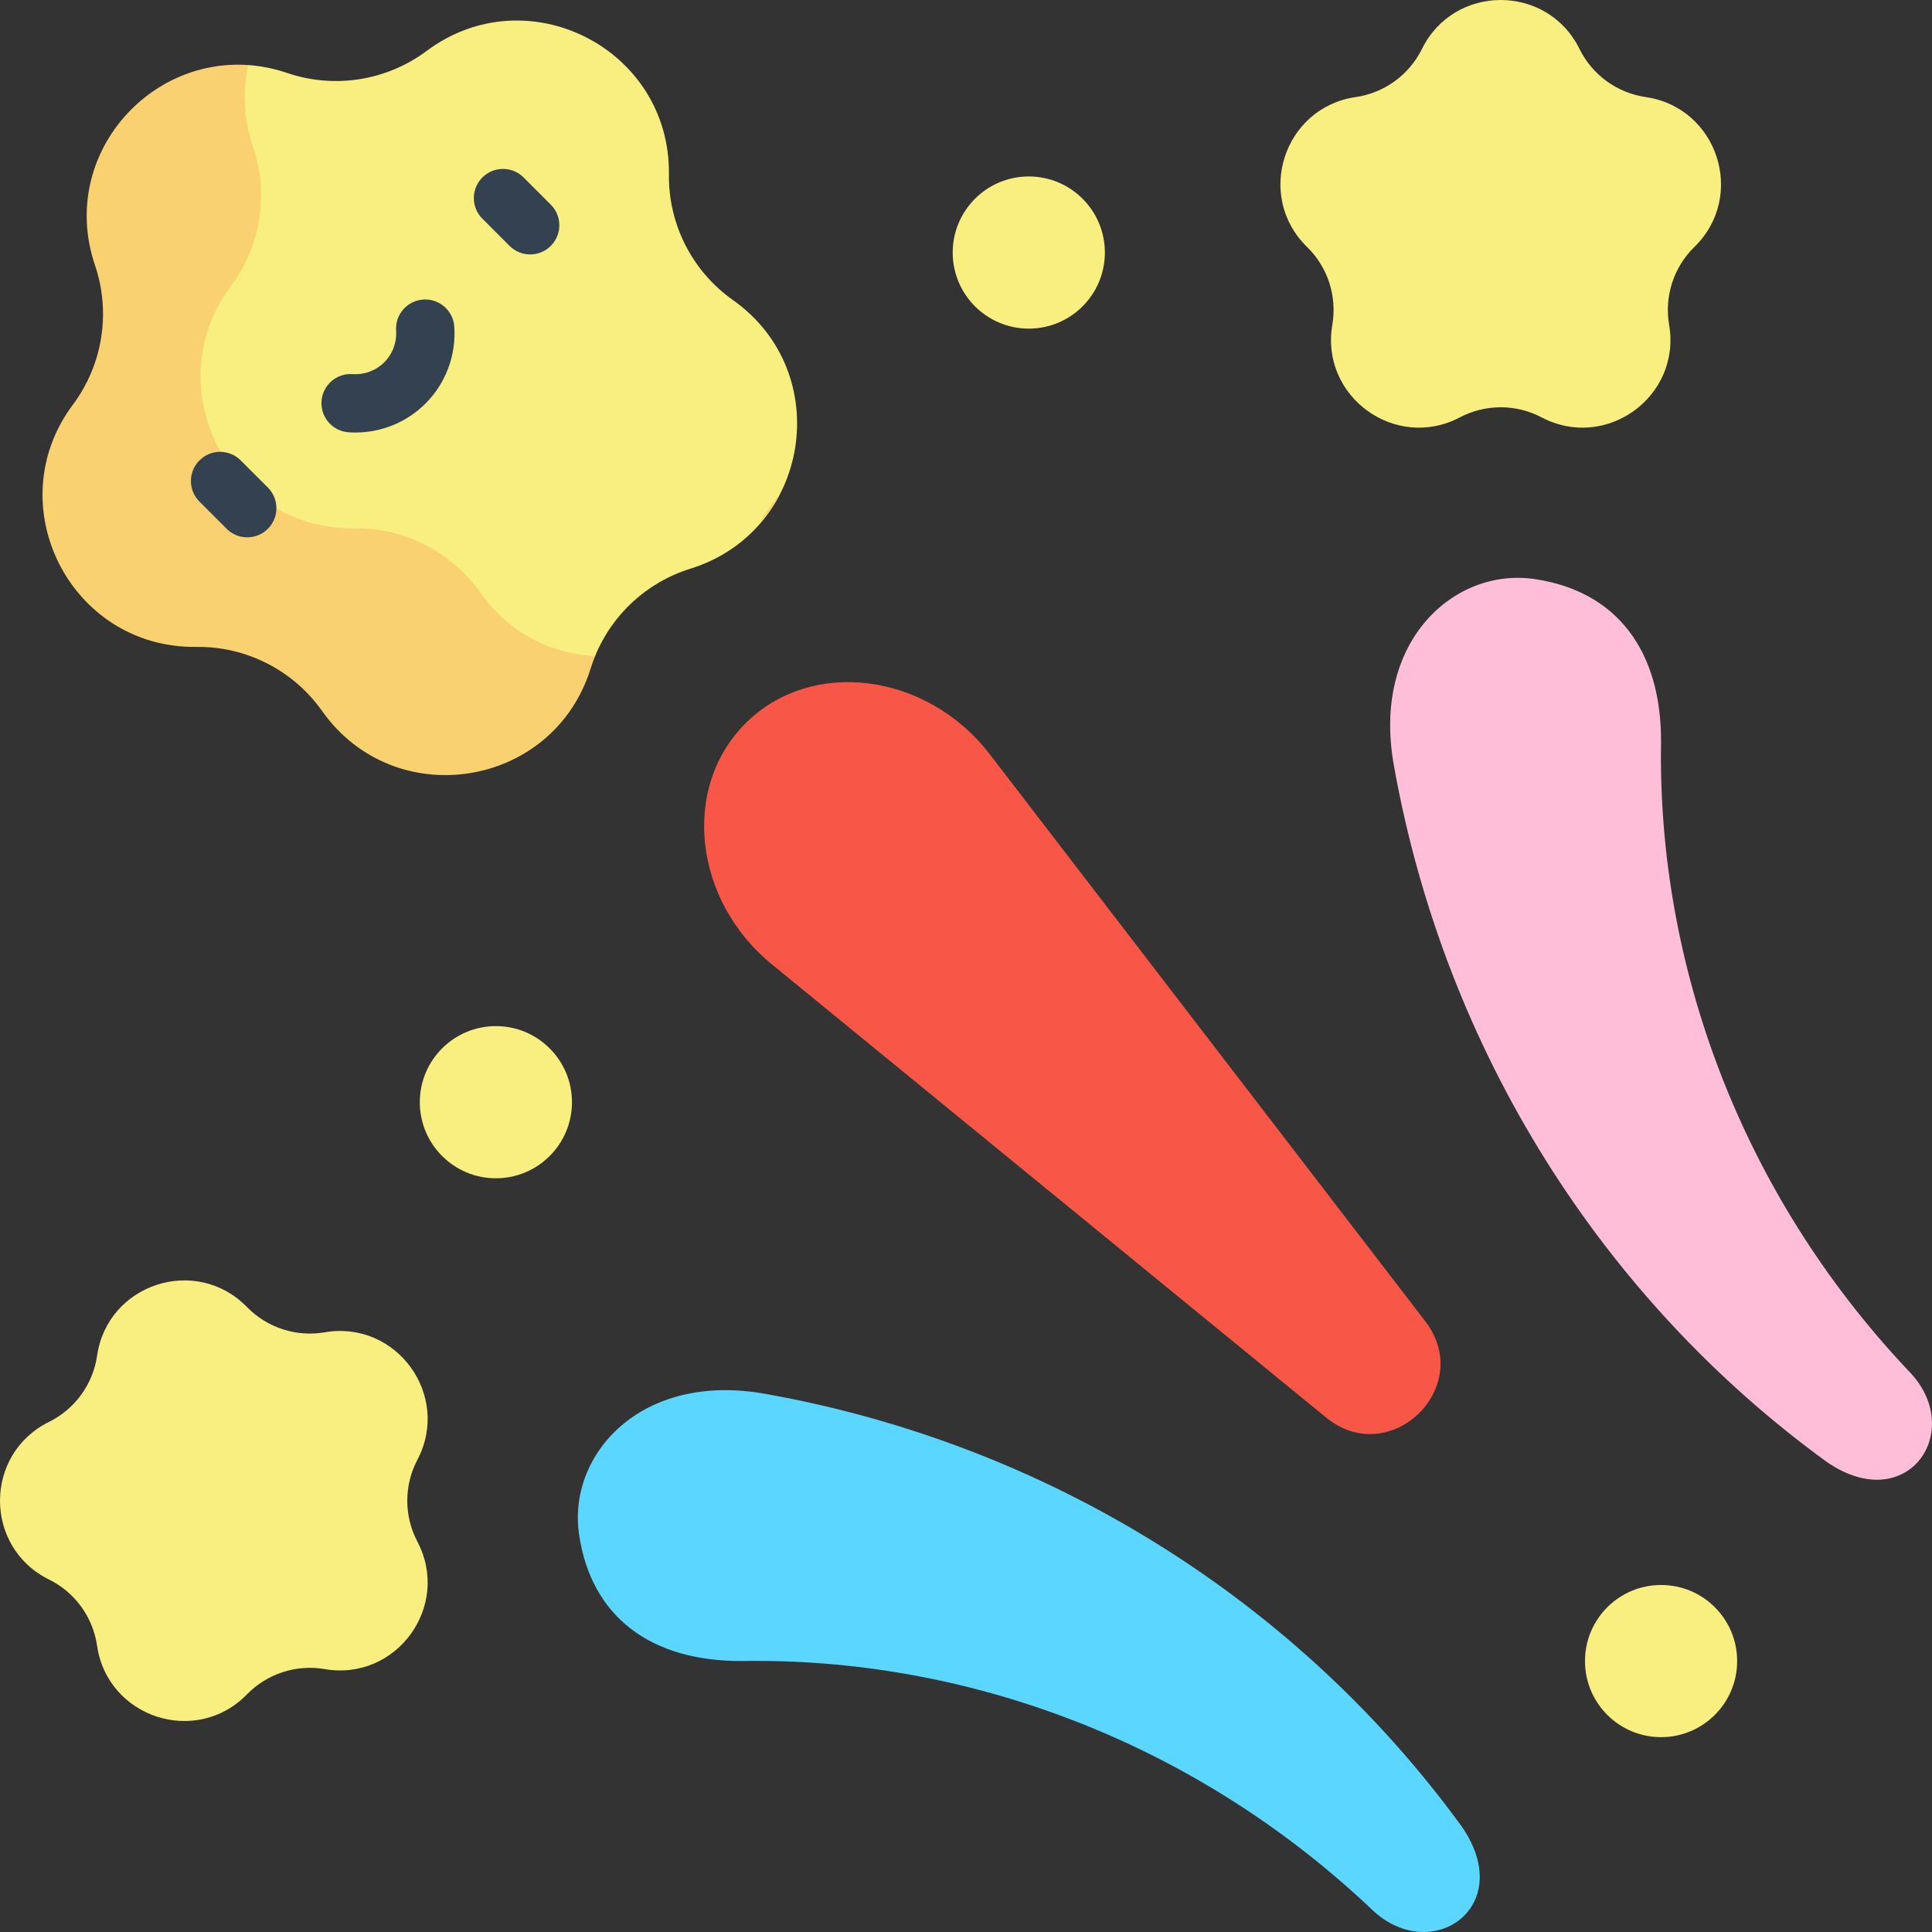 <svg id="Capa_1" enable-background="new 0 0 512 512" height="512" viewBox="0 0 512 512" width="512" xmlns="http://www.w3.org/2000/svg"><rect x="0" y="0" width="512" height="512" fill="#333333" stroke="none"/><g><g fill="#f9ee80"><circle cx="272.639" cy="66.926" r="20.163"/><circle cx="440.202" cy="440.202" r="20.163"/><circle cx="131.416" cy="292.094" r="20.163"/></g><path d="m204.551 255.562 146.889 120.107c16.952 13.861 39.625-8.132 26.287-25.498l-115.396-150.247c-16.715-21.764-47.348-25.643-64.788-8.204-17.051 17.05-13.78 46.844 7.008 63.842z" fill="#f85647"/><path d="m369.384 202.794c13.476 75.695 55.383 141.525 114.799 184.681 21.483 14.719 37.13-8.665 21.455-24.329-44.618-47.359-66.378-107.768-65.449-166.267.192-24.564-11.87-40.246-33.515-43.419-21.127-3.133-43.216 16.325-37.29 49.334z" fill="#ffbed8"/><path d="m202.797 369.382c75.694 13.477 141.524 55.386 184.679 114.803 14.719 21.484-8.665 37.13-24.33 21.455-47.358-44.619-107.766-66.381-166.266-65.452-24.564.191-40.246-11.871-43.418-33.516-3.133-21.128 16.325-43.217 49.335-37.29z" fill="#5ad6ff"/><path d="m65.798 17.241c3.391.24 6.852.923 10.331 2.103 12.524 4.247 26.336 2.06 36.934-5.849 26.69-19.917 64.633-.583 64.206 32.716-.169 13.223 6.179 25.683 16.976 33.319 27.19 19.229 20.527 61.289-11.274 71.174-11.527 3.583-20.771 12.134-25.281 23.202l-16.35 14.415-99.246-49.327v-106.109z" fill="#f9ee80"/><path d="m201.193 138.993c2.134-2.422 3.952-5.065 5.417-7.877-2.102 2.389-3.925 5.03-5.417 7.877z" fill="#f9d171"/><path d="m127.235 156.992c-7.636-10.797-20.095-17.146-33.318-16.977-33.3.425-52.632-37.518-32.714-64.207 7.909-10.598 10.097-24.41 5.85-36.934-2.531-7.465-2.774-14.848-1.255-21.631-27.353-1.933-50.14 24.995-40.625 53.055 4.247 12.524 2.059 26.336-5.85 36.934-19.918 26.689-.586 64.632 32.714 64.207 13.223-.169 25.683 6.18 33.318 16.977 19.228 27.19 61.288 20.53 71.174-11.272.343-1.102.746-2.175 1.178-3.233-11.463-.611-22.79-6.056-30.472-16.919z" fill="#f9d171"/><path d="m376.825 12.981c-3.392 6.873-9.95 11.637-17.535 12.74-19.102 2.775-26.729 26.249-12.908 39.723 5.489 5.35 7.993 13.059 6.697 20.614-3.263 19.024 16.705 33.533 33.79 24.551 6.785-3.567 14.89-3.567 21.674 0 17.085 8.982 37.054-5.525 33.791-24.55-1.296-7.555 1.209-15.263 6.698-20.613 13.822-13.473 6.196-36.947-12.906-39.723-7.585-1.102-14.142-5.867-17.535-12.74-8.54-17.31-33.223-17.31-41.766-.002z" fill="#f9ee80"/><path d="m12.984 376.82c6.874-3.392 11.638-9.949 12.74-17.535 2.776-19.102 26.25-26.729 39.723-12.907 5.35 5.489 13.059 7.993 20.613 6.698 19.025-3.263 33.532 16.706 24.55 33.791-3.567 6.785-3.567 14.89 0 21.674 8.982 17.085-5.526 37.053-24.55 33.79-7.555-1.296-15.263 1.209-20.613 6.698-13.473 13.822-36.947 6.195-39.723-12.907-1.102-7.585-5.866-14.143-12.74-17.535-17.31-8.543-17.309-33.225 0-41.767z" fill="#f9ee80"/><path d="m65.527 142.4c-1.977 0-3.955-.755-5.464-2.263l-7.203-7.204c-3.017-3.018-3.017-7.909.001-10.927 3.018-3.017 7.909-3.016 10.927.001l7.203 7.204c3.017 3.018 3.017 7.909-.001 10.927-1.508 1.507-3.486 2.262-5.463 2.262z" fill="#334151"/><path d="m140.503 67.426c-1.977 0-3.955-.755-5.464-2.263l-7.203-7.204c-3.017-3.018-3.017-7.909 0-10.927 3.018-3.016 7.909-3.017 10.927.001l7.203 7.204c3.017 3.018 3.017 7.909-.001 10.927-1.507 1.507-3.485 2.262-5.462 2.262z" fill="#334151"/><path d="m94.195 114.625c-.601 0-1.204-.021-1.808-.062-4.257-.293-7.471-3.981-7.179-8.238.292-4.258 3.97-7.481 8.238-7.179 3.122.212 6.186-.928 8.394-3.136 2.207-2.207 3.35-5.267 3.135-8.392-.292-4.257 2.922-7.945 7.179-8.238 4.256-.283 7.946 2.922 8.238 7.179.521 7.583-2.259 15.011-7.626 20.379-4.94 4.94-11.625 7.687-18.571 7.687z" fill="#334151"/></g></svg>
